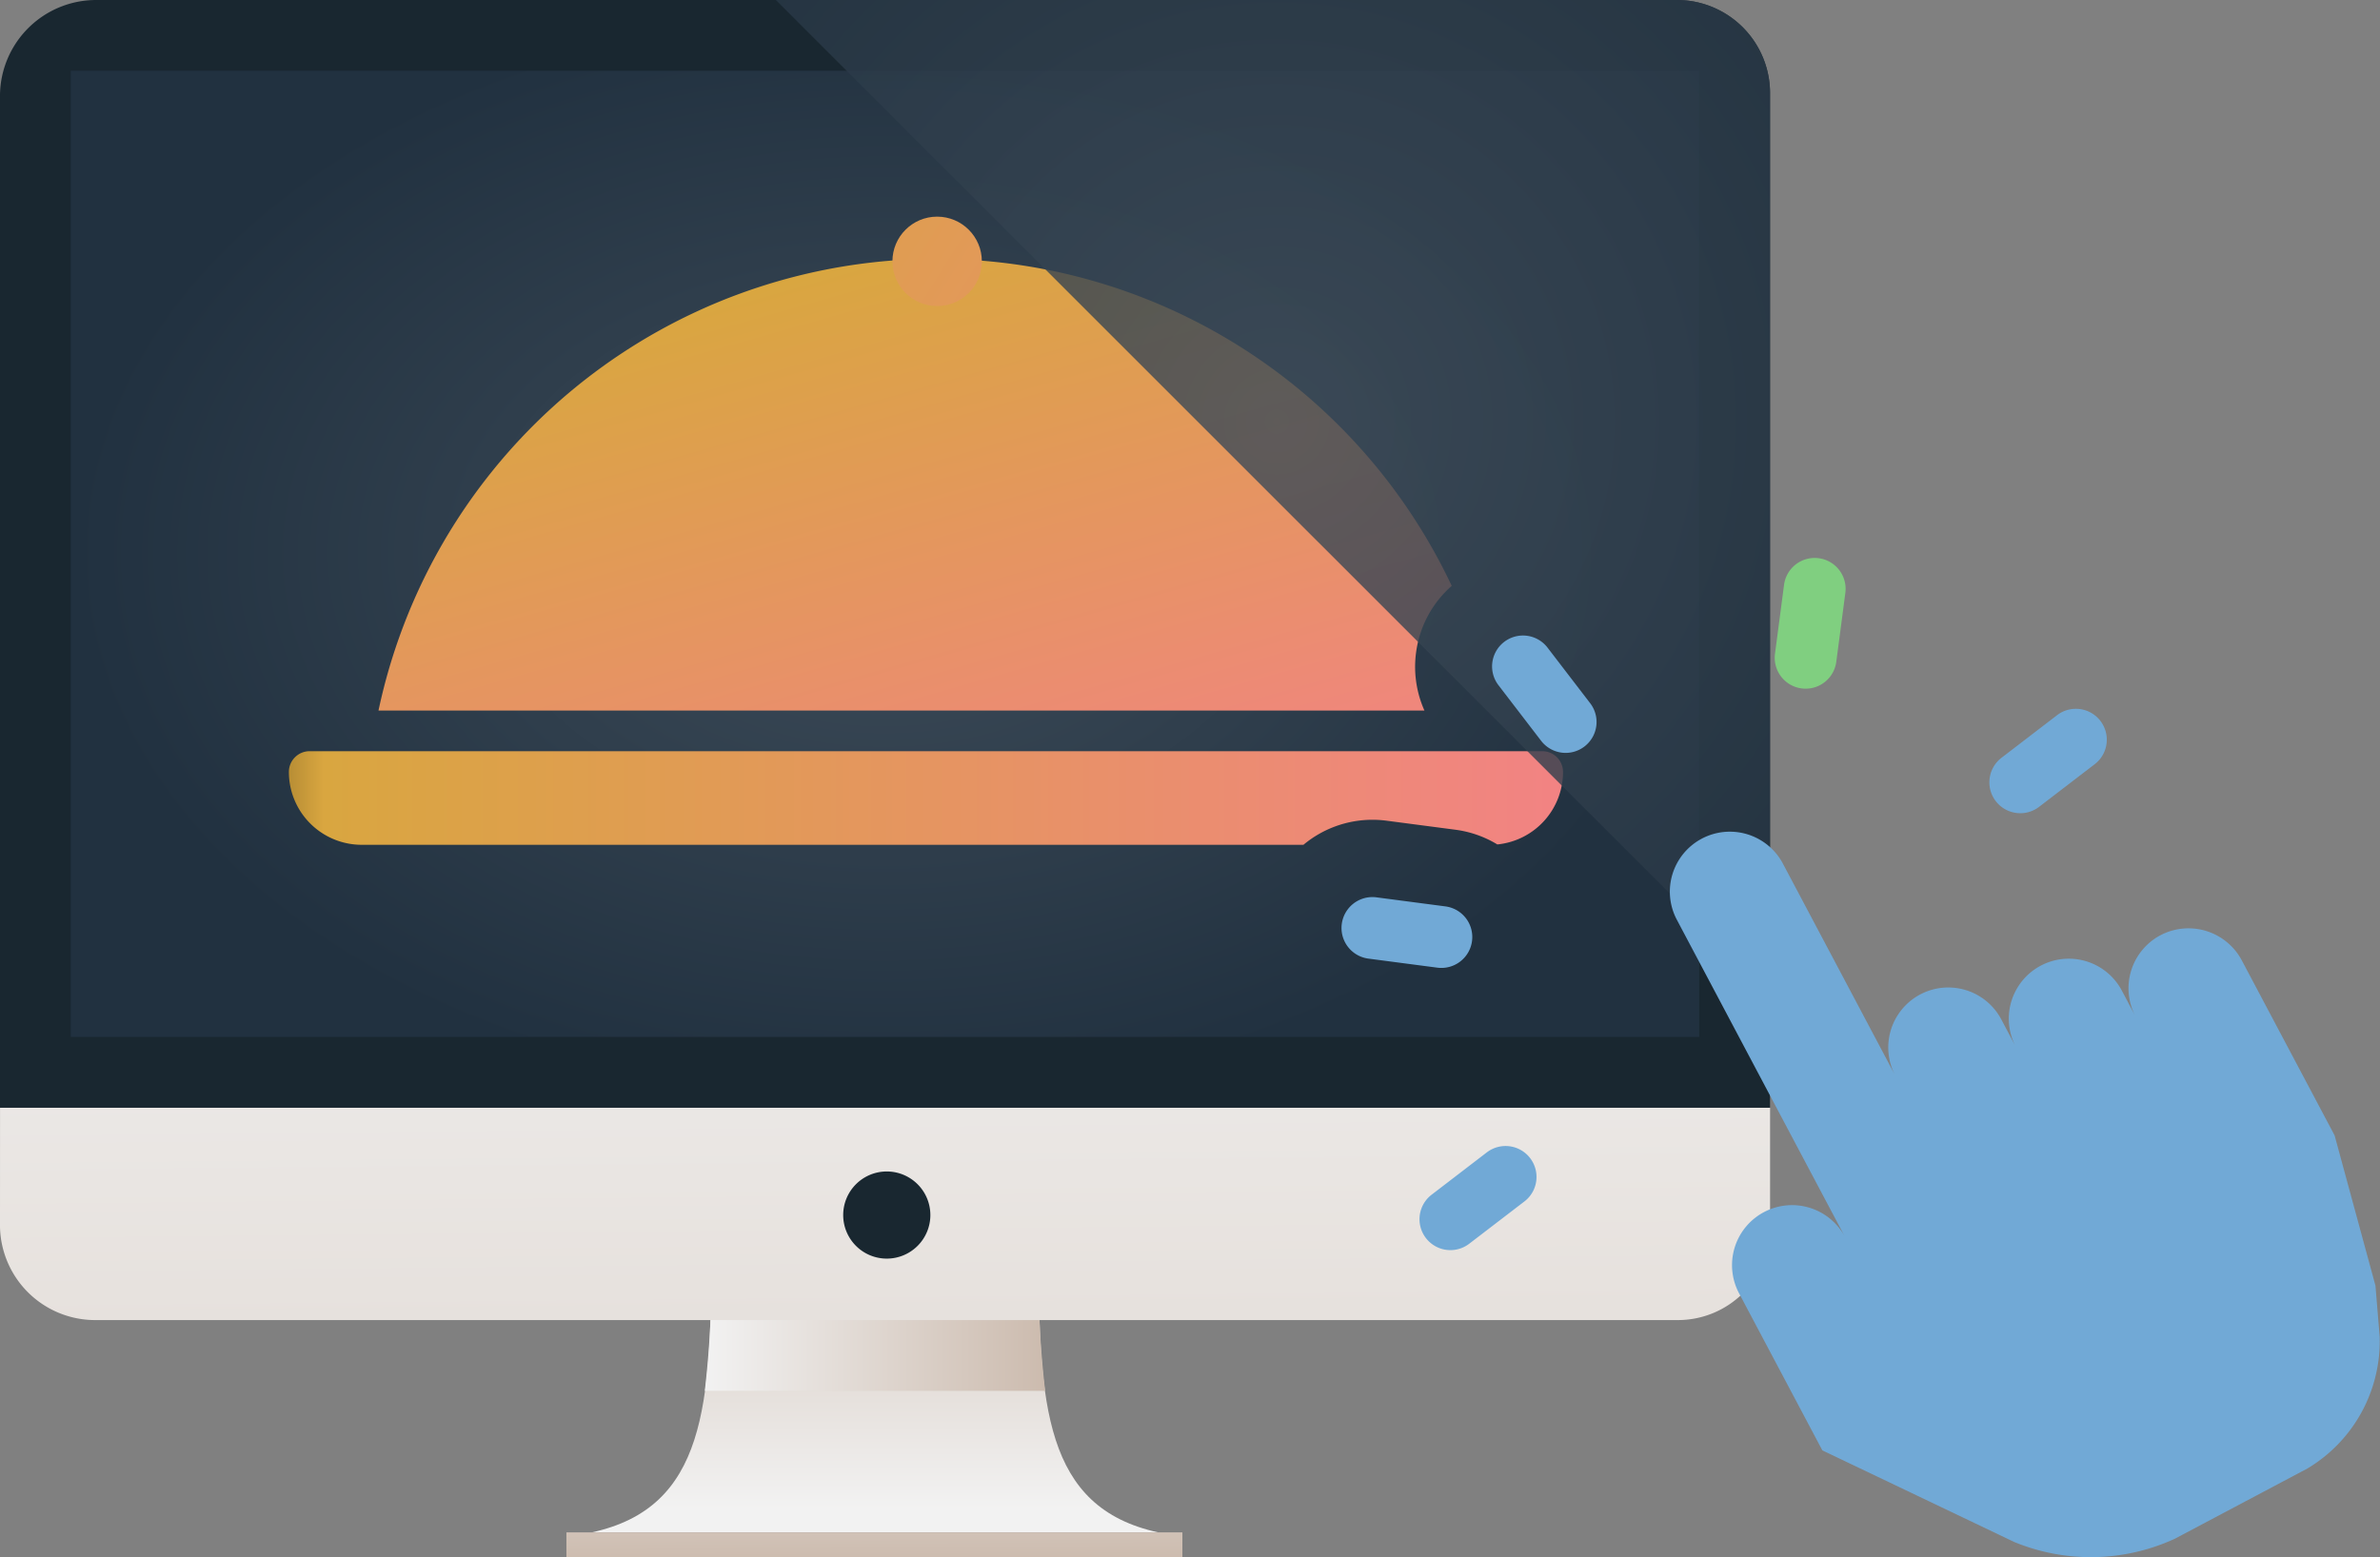<svg xmlns="http://www.w3.org/2000/svg" xmlns:xlink="http://www.w3.org/1999/xlink" width="157.763" height="103.25" viewBox="0 0 157.763 103.25"><rect x="0" y="0" width="157.763" height="103.25" fill="#808080" stroke="none"/><defs><style>.a{fill:url(#a);}.b{mix-blend-mode:multiply;fill:url(#b);}.b,.j{isolation:isolate;}.c{fill:url(#c);}.d{fill:#192730;}.e{fill:url(#d);}.f{fill:url(#e);}.g{fill:url(#f);}.h{fill:url(#g);}.i{fill:url(#h);}.j{opacity:0.8;mix-blend-mode:screen;fill:url(#i);}.k{fill:url(#j);}.l{fill:url(#k);}.m{fill:url(#l);}.n{fill:url(#m);}.o{fill:url(#n);}.p{fill:url(#o);}</style><linearGradient id="a" x1="0.5" y1="0.917" x2="0.5" y2="-0.331" gradientUnits="objectBoundingBox"><stop offset="0" stop-color="#f2f2f2"/><stop offset="1" stop-color="#ccbbae"/></linearGradient><linearGradient id="b" x1="0" y1="0.5" x2="1" y2="0.5" xlink:href="#a"/><linearGradient id="c" x1="0.326" y1="-1.739" x2="1.057" y2="7.021" xlink:href="#a"/><radialGradient id="d" cx="0.5" cy="0.5" r="0.846" gradientTransform="translate(0.203 0.165) scale(0.593 0.669)" gradientUnits="objectBoundingBox"><stop offset="0" stop-color="#3e4c59"/><stop offset="1" stop-color="#213140"/></radialGradient><linearGradient id="e" x1="-0.575" y1="-7.882" x2="0.589" y2="1.196" xlink:href="#a"/><linearGradient id="f" x1="0.122" y1="0.182" x2="0.836" y2="1.242" gradientUnits="objectBoundingBox"><stop offset="0" stop-color="#b88e35"/><stop offset="0.027" stop-color="#d9a640"/><stop offset="0.998" stop-color="#f28383"/></linearGradient><linearGradient id="g" x1="0" y1="0.5" x2="1" y2="0.5" xlink:href="#f"/><linearGradient id="h" x1="-2.574" y1="-1.421" x2="6.543" y2="4.277" xlink:href="#f"/><radialGradient id="i" cx="0.504" cy="0.424" r="0.887" gradientTransform="translate(0)" xlink:href="#d"/><linearGradient id="j" x1="-0.889" y1="-4.46" x2="0.411" y2="-3.343" gradientUnits="objectBoundingBox"><stop offset="0" stop-color="#80cf80"/><stop offset="1" stop-color="#71a9d6"/></linearGradient><linearGradient id="k" x1="39.145" y1="-140.253" x2="46.202" y2="-128.821" xlink:href="#j"/><linearGradient id="l" x1="48.27" y1="-83.35" x2="57.132" y2="-76.42" xlink:href="#j"/><linearGradient id="m" x1="65.768" y1="-73.279" x2="78.782" y2="-67.079" xlink:href="#j"/><linearGradient id="n" x1="36.558" y1="-91.591" x2="44.445" y2="-83.806" xlink:href="#j"/><linearGradient id="o" x1="41.696" y1="-96.129" x2="49.584" y2="-88.343" xlink:href="#j"/></defs><g transform="translate(-1027.207 -1477.75)"><path class="a" d="M1096.058,1560.585h-21.7c0,10.325-.37,17.13-7.922,18.772h37.546C1096.428,1577.715,1096.058,1570.91,1096.058,1560.585Z"/><path class="b" d="M1073.925,1569.971h22.564a67.878,67.878,0,0,1-.431-9.386h-21.7A67.881,67.881,0,0,1,1073.925,1569.971Z"/><path class="c" d="M1027.207,1559.1a6.311,6.311,0,0,0,6.375,6.18H1138.4a6.11,6.11,0,0,0,6.14-6.18v-7.9h-117.33Z"/><path class="d" d="M1138.4,1477.75H1033.582a6.377,6.377,0,0,0-6.375,6.257V1551.2h117.33v-67.191A6.175,6.175,0,0,0,1138.4,1477.75Z"/><rect class="e" width="107.944" height="64.062" transform="translate(1031.9 1482.443)"/><path class="d" d="M1088.878,1558.316a2.889,2.889,0,1,1-2.889-2.889A2.89,2.89,0,0,1,1088.878,1558.316Z"/><rect class="f" width="40.831" height="1.643" transform="translate(1064.753 1579.357)"/><path class="g" d="M1121.073,1521.026a7.111,7.111,0,0,1,2.364-4.429,37.781,37.781,0,0,0-71.141,8.268h69.333A7.118,7.118,0,0,1,1121.073,1521.026Z"/><path class="h" d="M1118.179,1532.107a7.18,7.18,0,0,1,.938.061l4.573.6a7.133,7.133,0,0,1,2.77.974,4.83,4.83,0,0,0,4.355-4.806,1.377,1.377,0,0,0-1.376-1.377h-81.707a1.377,1.377,0,0,0-1.376,1.377,4.83,4.83,0,0,0,4.83,4.83h62.422A7.141,7.141,0,0,1,1118.179,1532.107Z"/><circle class="i" cx="2.964" cy="2.964" r="2.964" transform="translate(1086.363 1492.115)"/><path class="j" d="M1144.537,1484.007a6.175,6.175,0,0,0-6.14-6.257h-59.761l65.9,65.889Z"/><path class="k" d="M1170.413,1539.765a3.98,3.98,0,0,0-1.652,5.376l-.933-1.762a3.978,3.978,0,0,0-7.029,3.725l-.933-1.762a3.977,3.977,0,1,0-7.028,3.725l-7.45-14.056a3.977,3.977,0,1,0-7.028,3.725l11.18,21.094a3.978,3.978,0,1,0-7.029,3.725l5.494,10.365,12.712,6.072a13.325,13.325,0,0,0,10.655-.213l8.79-4.659a9.839,9.839,0,0,0,4.786-8.739l-.279-3.383-2.708-9.962-6.162-11.625A4,4,0,0,0,1170.413,1539.765Z"/><path class="l" d="M1124.783,1540.149a2.05,2.05,0,0,1-2.3,1.764l-4.57-.6a2.049,2.049,0,1,1,.536-4.063l4.57.6A2.049,2.049,0,0,1,1124.783,1540.149Z"/><path class="m" d="M1133.02,1525.891a2.049,2.049,0,0,1-3.657.979l-2.806-3.658a2.049,2.049,0,1,1,3.251-2.494l2.806,3.659A2.04,2.04,0,0,1,1133.02,1525.891Z"/><path class="n" d="M1149.529,1517.063l-.6,4.57a2.049,2.049,0,0,1-4.063-.535l.6-4.571a2.049,2.049,0,1,1,4.063.536Z"/><path class="o" d="M1166.843,1527.065a2.044,2.044,0,0,1-.785,1.358l-3.658,2.805a2.049,2.049,0,1,1-2.494-3.251l3.658-2.806a2.05,2.05,0,0,1,3.279,1.894Z"/><path class="p" d="M1129.04,1556.056a2.039,2.039,0,0,1-.784,1.358l-3.659,2.805a2.048,2.048,0,1,1-2.493-3.251l3.658-2.806a2.049,2.049,0,0,1,3.278,1.894Z"/></g></svg>